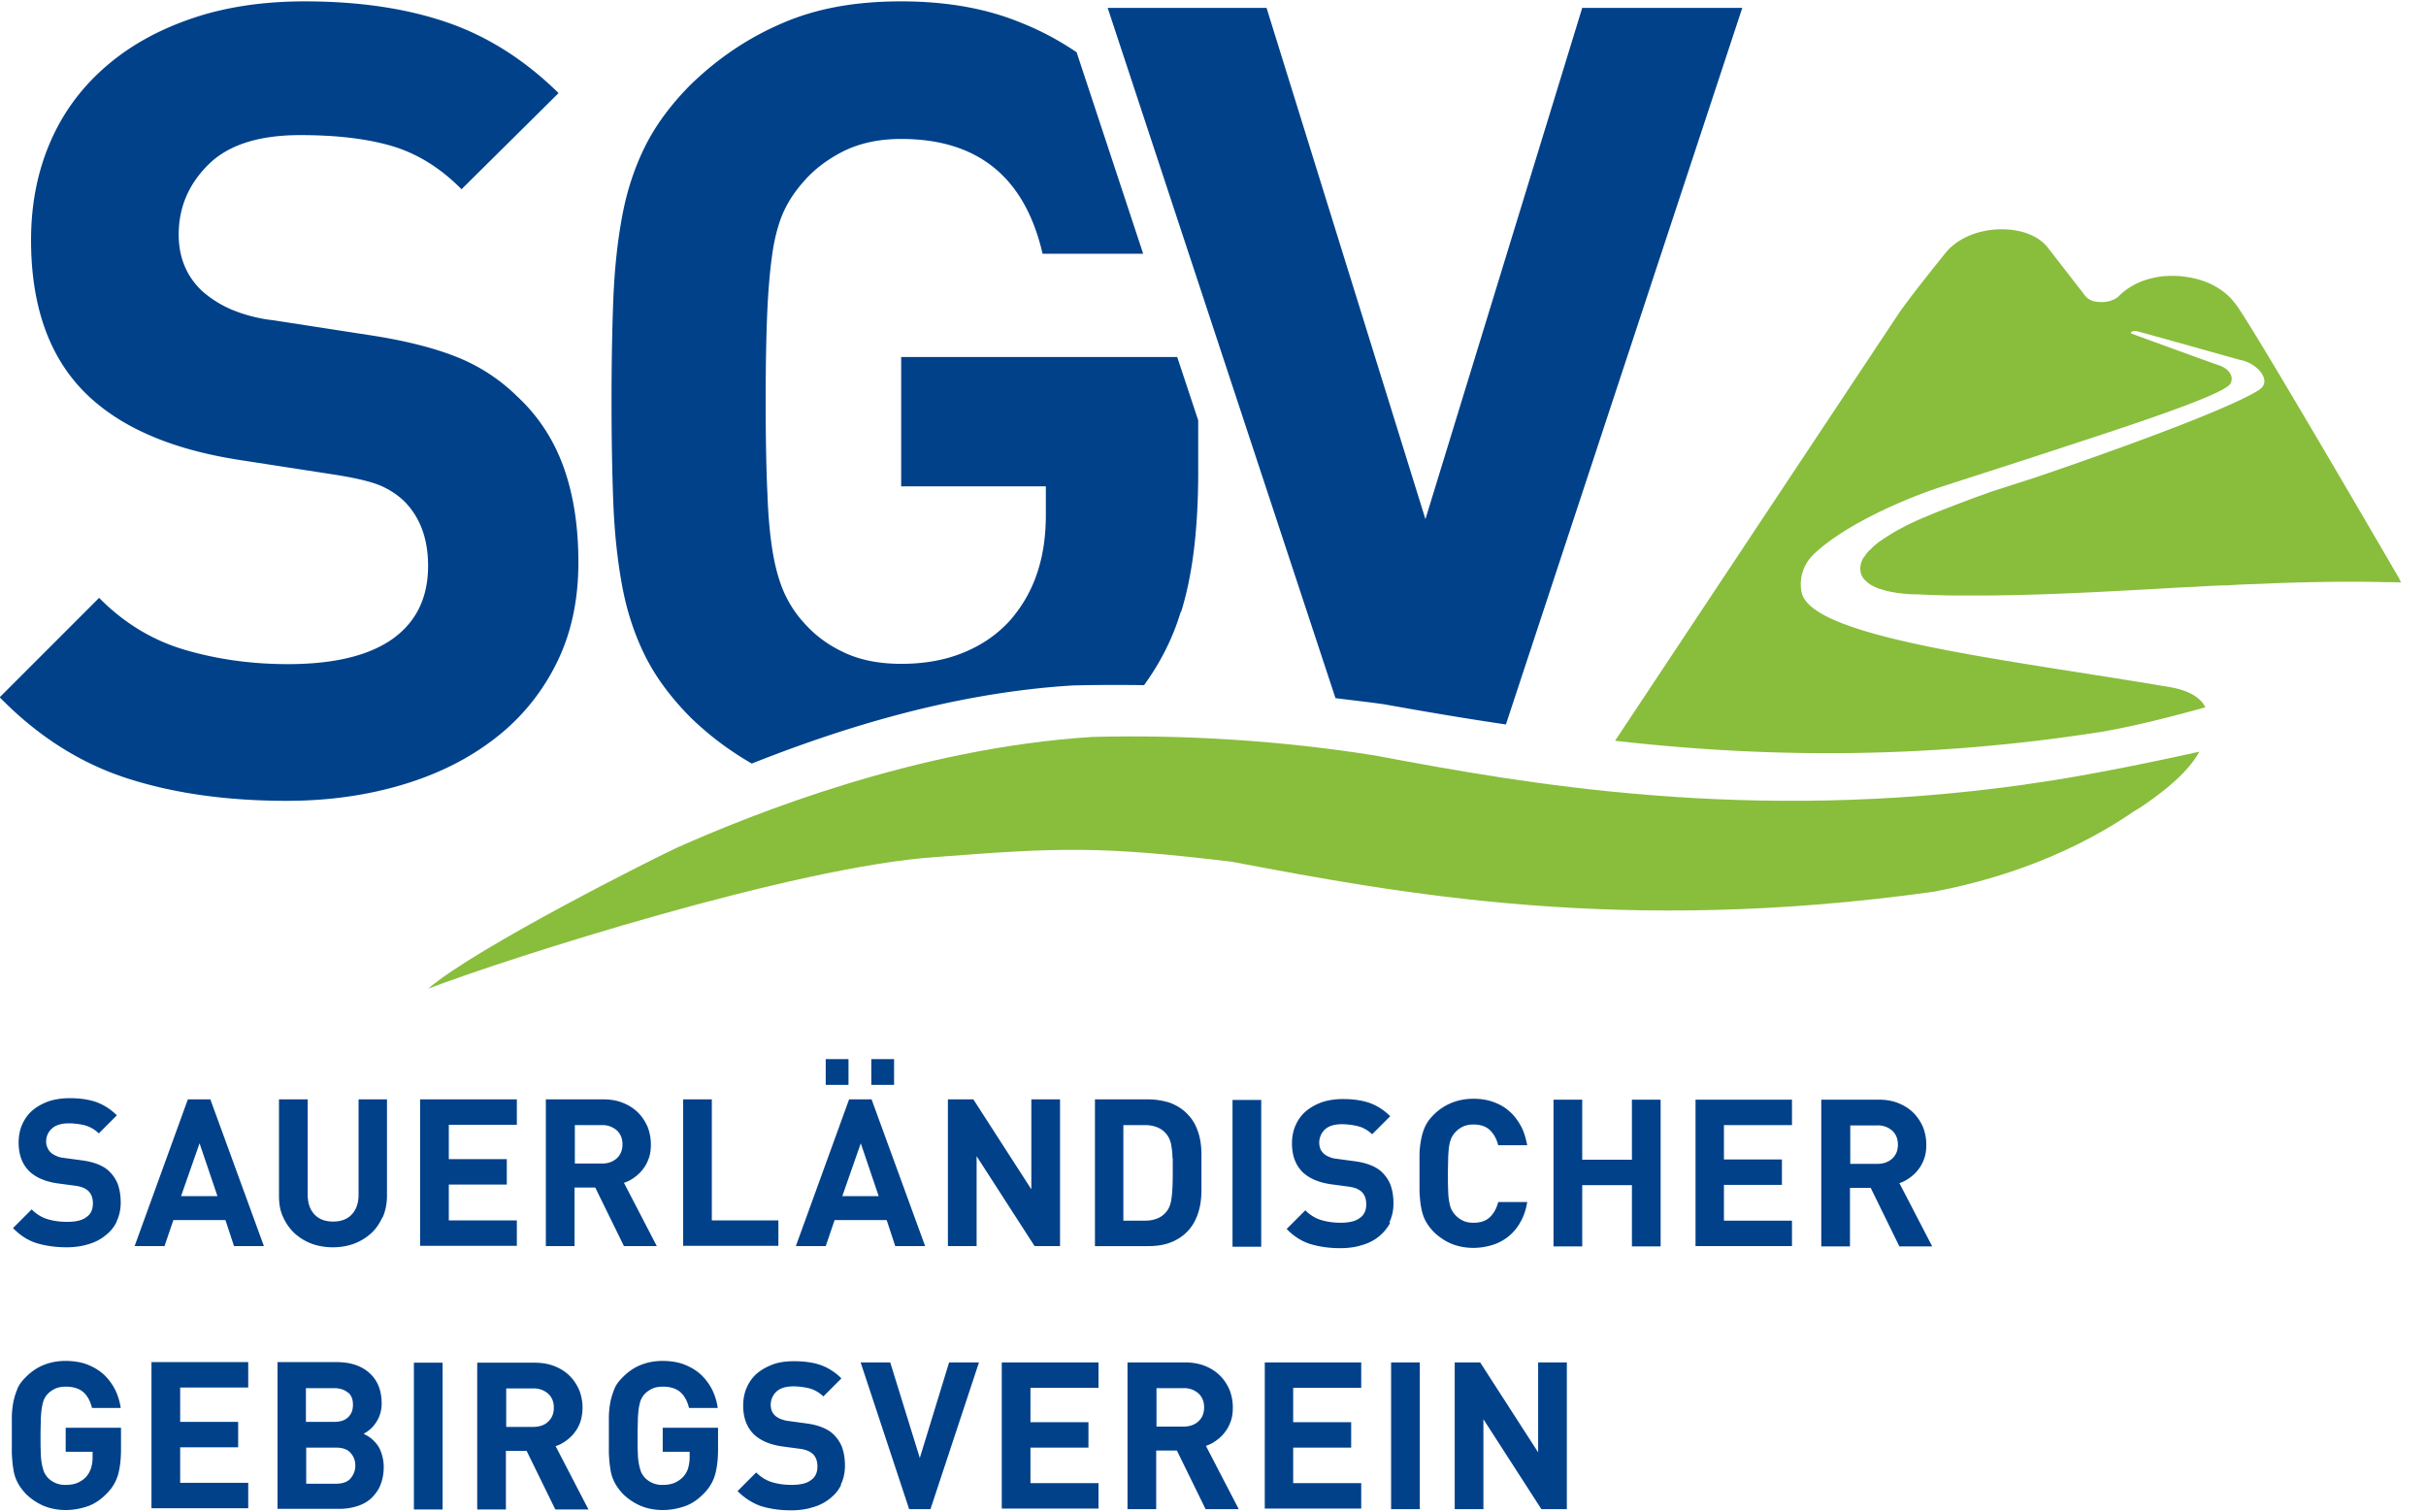 <?xml version="1.0"?>
<svg xmlns="http://www.w3.org/2000/svg" id="Ebene_1" data-name="Ebene 1" viewBox="0 0 82 51" width="130" height="81"><defs><style>.cls-1,.cls-2{fill:#89bd3c;stroke-width:0}.cls-2{fill:#00418a}</style></defs><path class="cls-2" d="M63.96 38.17a.722.722 0 00-.51-.18h-.91v1.3h.91c.21 0 .38-.06.51-.18s.19-.28.19-.47-.06-.35-.19-.47m.24 3.91l-.97-1.98h-.7v1.98h-.97v-4.96h1.94c.25 0 .48.04.67.12.2.08.37.19.51.33s.24.3.32.48c.07.18.11.38.11.59 0 .18-.02.33-.07.47s-.11.26-.2.37c-.08.11-.18.2-.29.28-.11.08-.22.14-.35.18l1.11 2.14h-1.12zm-6.89 0v-4.96h3.26v.86h-2.3v1.16h1.96V40h-1.96v1.21h2.3v.86h-3.26zm-2.15 0v-2.07h-1.68v2.07h-.97v-4.96h.97v2.03h1.68v-2.03h.97v4.96h-.97zm-3.76-.84a1.621 1.621 0 01-.95.79c-.2.06-.42.1-.65.1-.27 0-.52-.05-.74-.14s-.42-.23-.6-.4c-.12-.13-.22-.26-.29-.4s-.11-.29-.14-.46c-.03-.16-.04-.34-.05-.52v-.6-.6c0-.18.02-.36.05-.52.03-.16.07-.31.14-.46s.16-.27.29-.4c.18-.18.38-.31.6-.4s.47-.14.74-.14c.23 0 .45.03.65.1s.38.16.54.3c.16.13.29.3.4.49.11.19.18.42.23.68h-.98c-.05-.2-.14-.37-.27-.5s-.32-.2-.56-.2c-.13 0-.25.02-.36.07a.832.832 0 00-.38.36c-.03.06-.06.15-.08.25-.02.1-.03.23-.04.39 0 .16-.01.36-.01.59s0 .43.01.59c0 .16.02.29.04.39.02.1.04.18.08.25a.832.832 0 00.38.36c.1.05.22.07.36.07.25 0 .43-.07.56-.2.13-.13.22-.3.27-.5h.98c-.04.26-.12.49-.23.68m-4.4.02c-.1.19-.23.34-.39.47-.16.13-.36.23-.58.29-.22.07-.46.1-.72.1-.38 0-.71-.05-1.01-.14-.29-.09-.56-.26-.8-.51l.63-.63c.16.16.34.27.54.33s.42.09.65.09c.29 0 .51-.05.65-.16.15-.1.22-.26.22-.46 0-.18-.05-.32-.15-.42-.05-.05-.11-.08-.17-.11s-.15-.05-.27-.07l-.6-.08c-.42-.06-.74-.2-.96-.41-.24-.24-.36-.56-.36-.97 0-.22.04-.43.12-.61.08-.18.19-.34.34-.47.15-.13.33-.23.54-.31.21-.07.45-.11.72-.11.34 0 .64.04.9.13.25.09.49.24.7.45l-.61.61c-.16-.15-.33-.24-.51-.28-.18-.04-.35-.06-.51-.06-.26 0-.45.06-.58.18a.613.613 0 00-.16.63c.02.06.06.12.11.17.05.05.11.09.19.12.08.04.17.06.27.07l.59.08c.23.03.42.08.56.14.15.06.28.14.38.24.13.13.23.28.29.45.06.18.09.38.09.6 0 .24-.05.45-.14.64m-5.3-4.14h.97v4.96h-.97v-4.96zm-2.03 1.97c0-.14-.01-.26-.03-.36a.905.905 0 00-.06-.26.756.756 0 00-.41-.42 1.1 1.1 0 00-.43-.08h-.73v3.23h.73c.17 0 .31-.03.43-.08s.22-.13.3-.23c.09-.11.15-.27.17-.47.03-.2.04-.49.04-.86v-.48m.97 1.04c0 .18-.01.36-.04.53-.03.17-.08.34-.15.49-.07.16-.17.31-.31.45-.16.16-.36.28-.58.36-.22.08-.47.11-.73.11h-1.79v-4.96h1.79c.26 0 .5.04.73.11.22.08.42.2.58.36.14.14.24.28.31.44.07.15.12.31.15.48.03.17.04.34.04.52v1.1zm-5.64 1.94l-1.96-3.04v3.04h-.97v-4.96h.86l1.96 3.04v-3.04h.97v4.96h-.86zm-7.06-6.32h.77v.87h-.77v-.87zm1.54 0h.77v.87h-.77v-.87zm-.35 2.83l-.63 1.8h1.23l-.61-1.8zm1.16 3.49l-.29-.88h-1.76l-.3.88H26.9l1.8-4.96h.76l1.81 4.96h-1.01zm-7.17 0v-4.96h.97v4.09h2.25v.86h-3.22zm-2.24-3.91a.722.722 0 00-.51-.18h-.91v1.3h.91c.21 0 .38-.06.51-.18s.19-.28.19-.47-.06-.35-.19-.47m.24 3.91l-.97-1.98h-.7v1.98h-.97v-4.96h1.94c.25 0 .48.04.67.12.2.08.37.19.51.33s.24.3.32.48c.07.18.11.38.11.59 0 .18-.02.33-.07.47s-.11.26-.2.37c-.08.11-.18.2-.29.28-.11.08-.22.14-.35.18l1.11 2.14h-1.12zm-6.89 0v-4.96h3.27v.86h-2.3v1.16h1.96v.86h-1.96v1.21h2.3v.86H14.2zm-1.27-.98c-.1.21-.22.4-.39.55a1.8 1.8 0 01-.58.35c-.22.08-.46.12-.71.12s-.49-.04-.71-.12a1.8 1.8 0 01-.58-.35 1.71 1.71 0 01-.39-.55c-.1-.21-.14-.45-.14-.72v-3.26h.97v3.22c0 .29.08.51.23.67.15.16.36.24.63.24s.48-.08.63-.24c.15-.16.23-.38.23-.67v-3.22h.96v3.26c0 .26-.05.5-.14.72m-6.19-2.51l-.63 1.8h1.23l-.61-1.8zm1.16 3.49l-.29-.88H5.86l-.3.88H4.55l1.8-4.96h.76l1.81 4.96H7.91zm-3.97-.82c-.09.19-.22.34-.39.47-.16.13-.36.23-.58.29-.22.07-.47.1-.72.1-.38 0-.71-.05-1.01-.14-.29-.09-.56-.26-.8-.51l.63-.63c.16.16.34.27.54.33s.42.09.66.09c.29 0 .51-.05.65-.16.15-.1.22-.26.22-.46 0-.18-.05-.32-.15-.42a.62.62 0 00-.17-.11 1.03 1.03 0 00-.27-.07l-.6-.08c-.42-.06-.74-.2-.96-.41-.24-.24-.36-.56-.36-.97 0-.22.04-.43.12-.61.08-.18.19-.34.34-.47.15-.13.33-.23.54-.31.21-.07.46-.11.72-.11.34 0 .64.04.9.13.25.09.49.24.7.45l-.61.61a1.1 1.1 0 00-.5-.28c-.18-.04-.35-.06-.51-.06-.26 0-.45.06-.58.18-.13.12-.19.27-.19.44 0 .07.01.13.04.19.02.06.06.12.11.17.05.05.12.09.19.12.08.04.17.06.27.07l.59.08c.23.03.42.08.56.14.15.06.28.14.38.24.13.13.23.28.29.45.06.18.09.38.09.6 0 .24-.05.45-.14.64M52.1 50.96l-1.96-3.04v3.04h-.97V46h.86l1.96 3.04V46h.97v4.96h-.86zM47.02 46h.97v4.96h-.97V46zm-4.27 4.96V46h3.26v.86h-2.3v1.16h1.96v.86h-1.96v1.2h2.3v.86h-3.26zm-2.24-3.91a.722.722 0 00-.51-.18h-.91v1.3H40c.21 0 .38-.06.51-.18s.19-.28.19-.47-.06-.35-.19-.47m.24 3.91l-.97-1.98h-.7v1.98h-.97V46h1.94c.25 0 .48.04.68.12.2.08.37.19.51.33s.24.3.32.48c.07.18.11.38.11.59 0 .18-.02.33-.07.47-.05.14-.11.26-.2.37-.08.11-.18.2-.29.28-.11.08-.22.14-.35.18l1.11 2.14h-1.12zm-6.89 0V46h3.27v.86h-2.3v1.16h1.96v.86h-1.96v1.2h2.3v.86h-3.27zm-2.41 0h-.72L29.09 46h1l1 3.23.99-3.23h1.01l-1.64 4.96zm-3.02-.82c-.09.19-.22.34-.39.47-.16.13-.36.23-.58.29-.22.07-.47.1-.72.1-.38 0-.71-.05-1.01-.14-.29-.1-.56-.27-.8-.51l.63-.63c.16.16.34.27.54.33s.42.09.66.09c.29 0 .51-.05.65-.16.15-.1.22-.26.22-.46 0-.18-.05-.32-.15-.42a.62.62 0 00-.17-.11 1.03 1.03 0 00-.27-.07l-.6-.08c-.42-.06-.74-.2-.96-.41-.24-.24-.36-.56-.36-.97 0-.22.04-.43.12-.61s.19-.34.34-.47c.15-.13.33-.23.54-.31s.46-.11.72-.11c.34 0 .64.04.9.13.25.09.49.24.7.45l-.61.61a1.1 1.1 0 00-.5-.28c-.18-.04-.35-.06-.51-.06-.26 0-.45.06-.58.18a.613.613 0 00-.16.63c.02.06.06.12.11.17.05.05.12.09.19.12.08.03.17.06.27.07l.59.08c.23.03.42.08.56.14.15.06.28.14.38.24.13.13.23.28.29.45.06.18.09.38.09.6 0 .24-.05.46-.14.64m-4.25-.33c-.07.23-.19.44-.37.62-.2.21-.42.36-.65.44-.23.08-.48.13-.75.13s-.52-.05-.74-.14a1.97 1.97 0 01-.6-.4c-.12-.13-.22-.26-.29-.4-.07-.14-.12-.29-.14-.46-.03-.16-.04-.34-.05-.52v-.6-.6c0-.18.02-.36.05-.52.03-.16.08-.31.14-.46s.16-.27.29-.4c.18-.18.37-.31.59-.4.22-.09.47-.14.74-.14s.54.04.76.13c.22.09.4.2.56.35.15.15.27.31.37.51.09.19.15.39.18.6h-.97c-.06-.24-.16-.42-.3-.54-.14-.12-.34-.18-.59-.18-.13 0-.25.02-.36.07-.1.05-.19.11-.26.19-.05.05-.08.11-.11.17s-.05.15-.07.25c-.02.1-.03.23-.04.39 0 .15-.01.35-.01.59s0 .43.01.59a1.95 1.95 0 00.11.64c.03.06.07.12.11.17a.798.798 0 00.62.26c.15 0 .28-.02.4-.07a.88.88 0 00.29-.2c.08-.09.14-.19.17-.3s.05-.23.05-.36v-.19h-.91v-.81h1.87v.73c0 .36-.04.66-.11.89m-5.63-2.77a.722.722 0 00-.51-.18h-.91v1.3h.91c.21 0 .39-.06.51-.18.13-.12.19-.28.19-.47s-.06-.35-.19-.47m.24 3.91l-.97-1.98h-.7v1.98h-.97v-4.96h1.94c.25 0 .48.04.68.12.2.08.37.19.51.33s.24.3.32.48a1.629 1.629 0 01.04 1.06c-.05.14-.11.26-.2.37-.08.11-.18.2-.29.28-.11.08-.22.14-.35.18l1.11 2.14h-1.12zm-4.78-4.96h.97v4.96h-.97v-4.96zm-2.14 3.05c-.1-.12-.27-.18-.49-.18h-1.01v1.22h1.01c.22 0 .39-.06.49-.18.1-.12.16-.26.16-.43s-.05-.31-.16-.43m-.08-2.03c-.11-.1-.27-.16-.48-.16h-.95v1.14h.95c.21 0 .37-.05.48-.16s.16-.24.16-.42-.05-.31-.16-.41m1.09 3.12c-.07.18-.18.32-.31.45-.13.12-.29.21-.48.27a2 2 0 01-.61.09H9.38v-4.96h1.99c.49 0 .86.13 1.13.38.27.25.4.59.4 1.02a1.13 1.13 0 01-.21.67 1.072 1.072 0 01-.4.35c.07.04.15.08.23.14.08.06.15.13.22.22s.12.19.16.32.07.27.07.44c0 .23-.04.44-.11.61m-7.74.81v-4.96h3.27v.86h-2.3v1.16h1.96v.86H6.09v1.2h2.3v.86H5.12zM3.99 49.8c-.07.23-.19.44-.37.62-.2.21-.42.36-.65.44-.23.08-.48.13-.75.13s-.52-.05-.74-.14a1.97 1.97 0 01-.6-.4c-.12-.13-.22-.26-.29-.4-.07-.14-.12-.29-.14-.46-.03-.16-.04-.34-.05-.52v-.6-.6c0-.18.02-.36.05-.52.03-.16.08-.31.14-.46s.16-.27.29-.4c.18-.18.37-.31.59-.4.22-.09.47-.14.74-.14s.54.04.76.13c.22.09.4.2.56.35.15.15.27.31.37.51.09.19.15.39.18.6h-.97c-.06-.24-.16-.42-.3-.54-.14-.12-.34-.18-.59-.18-.13 0-.25.02-.36.07-.1.05-.19.11-.26.19a.62.62 0 00-.11.17c-.03.06-.05.15-.07.25-.02.1-.03.23-.04.39 0 .15-.01.35-.01.59s0 .43.01.59a1.95 1.95 0 00.11.64c.03.06.07.12.11.17a.798.798 0 00.62.26c.15 0 .28-.02.4-.07a.88.88 0 00.29-.2c.08-.09.13-.19.17-.3.03-.11.05-.23.05-.36v-.19h-.91v-.81h1.87v.73c0 .36-.04.66-.11.89M6.42.6c-1.15.4-2.11.95-2.91 1.66-.8.71-1.41 1.55-1.83 2.54s-.63 2.07-.63 3.27c0 2.26.63 4.01 1.9 5.23 1.17 1.12 2.88 1.85 5.15 2.2l3.17.49c.65.1 1.14.21 1.47.33.33.12.64.31.91.56.55.55.82 1.28.82 2.2 0 1.07-.4 1.89-1.19 2.46-.8.57-1.98.86-3.55.86-1.22 0-2.38-.16-3.47-.48-1.1-.32-2.07-.91-2.91-1.76l-3.36 3.36c1.29 1.32 2.73 2.23 4.31 2.74 1.58.51 3.38.76 5.39.76 1.39 0 2.69-.18 3.9-.54 1.21-.36 2.25-.88 3.14-1.57a7.23 7.23 0 002.07-2.52c.5-.99.75-2.14.75-3.43 0-1.19-.16-2.26-.49-3.19s-.85-1.74-1.57-2.41a6.126 6.126 0 00-2.05-1.34c-.8-.32-1.81-.57-3.02-.75l-3.17-.49a5.2 5.2 0 01-1.44-.37c-.39-.17-.72-.39-.99-.63-.52-.5-.78-1.13-.78-1.9 0-.92.34-1.71 1.01-2.37.67-.66 1.7-.99 3.1-.99 1.22 0 2.25.12 3.1.37.84.25 1.63.73 2.35 1.46l3.28-3.25c-1.14-1.12-2.4-1.92-3.77-2.39C13.74.24 12.14 0 10.3 0 8.86 0 7.56.2 6.42.6M39.92 20.64c.39-1.24.58-2.82.58-4.74v-1.74l-.71-2.14h-9.33v4.37h4.89v.97c0 .7-.09 1.34-.28 1.92-.19.59-.49 1.13-.91 1.62-.42.47-.94.84-1.57 1.1-.62.26-1.33.39-2.13.39-.72 0-1.36-.12-1.9-.37-.55-.25-1.01-.59-1.38-1.01-.25-.27-.46-.58-.63-.93-.17-.35-.31-.8-.41-1.34-.1-.55-.17-1.24-.2-2.07-.04-.83-.06-1.89-.06-3.15s.02-2.32.06-3.15c.04-.83.11-1.52.2-2.07.1-.55.24-.99.41-1.32.17-.34.39-.64.63-.91.37-.42.83-.76 1.38-1.03.55-.26 1.18-.39 1.9-.39 2.59 0 4.18 1.29 4.78 3.88h3.4l-2.25-6.81c-.56-.38-1.18-.72-1.86-.99C33.35.24 32 0 30.45 0s-2.85.24-3.99.73c-1.15.49-2.18 1.18-3.1 2.07-.67.67-1.19 1.37-1.55 2.09-.36.72-.62 1.51-.78 2.37-.16.86-.26 1.8-.3 2.82-.04 1.02-.06 2.16-.06 3.43s.02 2.41.06 3.43c.04 1.02.14 1.96.3 2.82.16.86.42 1.65.78 2.37.36.72.88 1.42 1.55 2.09.63.61 1.32 1.12 2.05 1.54 2.93-1.16 6.74-2.39 10.86-2.64.79-.02 1.59-.02 2.4-.01.55-.76.97-1.58 1.24-2.48M50.9 24.44L58.89.22h-5.41l-5.3 17.28L42.81.22h-5.37l7.7 23.33c.55.07 1.11.13 1.66.21 1.23.22 2.61.46 4.11.68"/><path class="cls-1" d="M81.16 19.65l-.07-.15s-5.35-9.21-5.57-9.32c0 0-.47-.72-1.65-.87-.24-.04-.5-.04-.75-.02-.28.03-.57.1-.82.21-.25.11-.48.26-.66.44-.07.07-.14.12-.23.15-.08.04-.18.06-.28.07-.1.01-.2 0-.29-.01s-.17-.05-.24-.09a.426.426 0 01-.12-.11l-1.25-1.61c-.09-.12-.21-.23-.35-.32-.14-.09-.3-.16-.46-.21-.34-.1-.71-.13-1.08-.09-.29.03-.59.11-.85.23-.26.12-.5.29-.68.49 0 0-1.35 1.66-1.72 2.24-.19.29-6.74 10.15-9.5 14.31 4.57.52 10.08.7 16.49-.31 1.14-.2 2.34-.51 3.46-.82-.15-.34-.6-.58-1.18-.68-5.53-.94-12.2-1.66-12.47-3.23-.07-.35 0-.86.41-1.26 1.05-1 2.96-1.8 3.87-2.13.34-.13 2.79-.9 5.45-1.78 2.41-.79 4.68-1.58 4.78-1.88.12-.27-.12-.5-.37-.59-.16-.05-2.44-.88-2.98-1.08-.08-.03.04-.12.18-.08.34.08 3.47.97 3.5.97.57.11 1.09.71.63 1.01-1.38.88-7.56 2.96-7.56 2.96l-1.49.48c-.06.02-.13.05-.19.07-.11.04-.23.08-.34.12-.32.12-.64.24-.97.37-.16.06-.32.12-.48.19-.08.03-.16.07-.24.1-.2.08-.4.17-.6.27-.09.04-.17.09-.25.13-.23.12-.45.26-.67.41-.06.04-.12.08-.17.13-.05.04-.1.08-.14.13-.02.02-.04.04-.07.06-.04.04-.08.08-.11.13l-.09.12c-.03.04-.05.08-.06.12a.634.634 0 00-.03.41c0 .02.01.04.02.06l.03.06c0 .01.01.02.02.03.01.02.03.04.05.06 0 .01.02.02.03.03.05.05.1.1.17.14.02.01.04.03.07.04.01 0 .03.02.04.02.05.02.1.05.15.07.02 0 .04.02.07.02l.1.03c.15.05.33.08.52.11.07 0 .13.02.2.02.11.01.2.02.29.02.17 0 .35.01.53.02.32.01.63.02.95.02h.95c1.85-.01 3.71-.11 5.54-.21l.53-.03c.33-.02.65-.04.98-.05.33-.02.66-.04.99-.05.09 0 .18 0 .27-.01.31-.02.61-.03.92-.04l.7-.03c1.22-.04 2.44-.06 3.64-.03.16 0 .32 0 .48.01h.02"/><path class="cls-1" d="M46.49 25.49c-3.2-.51-6.47-.71-9.56-.63-5.95.37-11.55 2.63-14.04 3.74-.52.23-6.78 3.36-8.42 4.77 2.75-1.05 12.39-4.13 17.16-4.45 4.13-.32 5.55-.38 10.01.16 5.66 1.07 13.18 2.49 23.73 1.01 1.59-.3 4.26-1 6.75-2.71.44-.25 1-.7 1-.7s.62-.47.99-.97c.1-.13.17-.25.23-.35-1.09.24-3.72.81-5.77 1.09-.04 0-.08.01-.12.02-9.39 1.32-16.92-.03-21.96-.98"/></svg>
